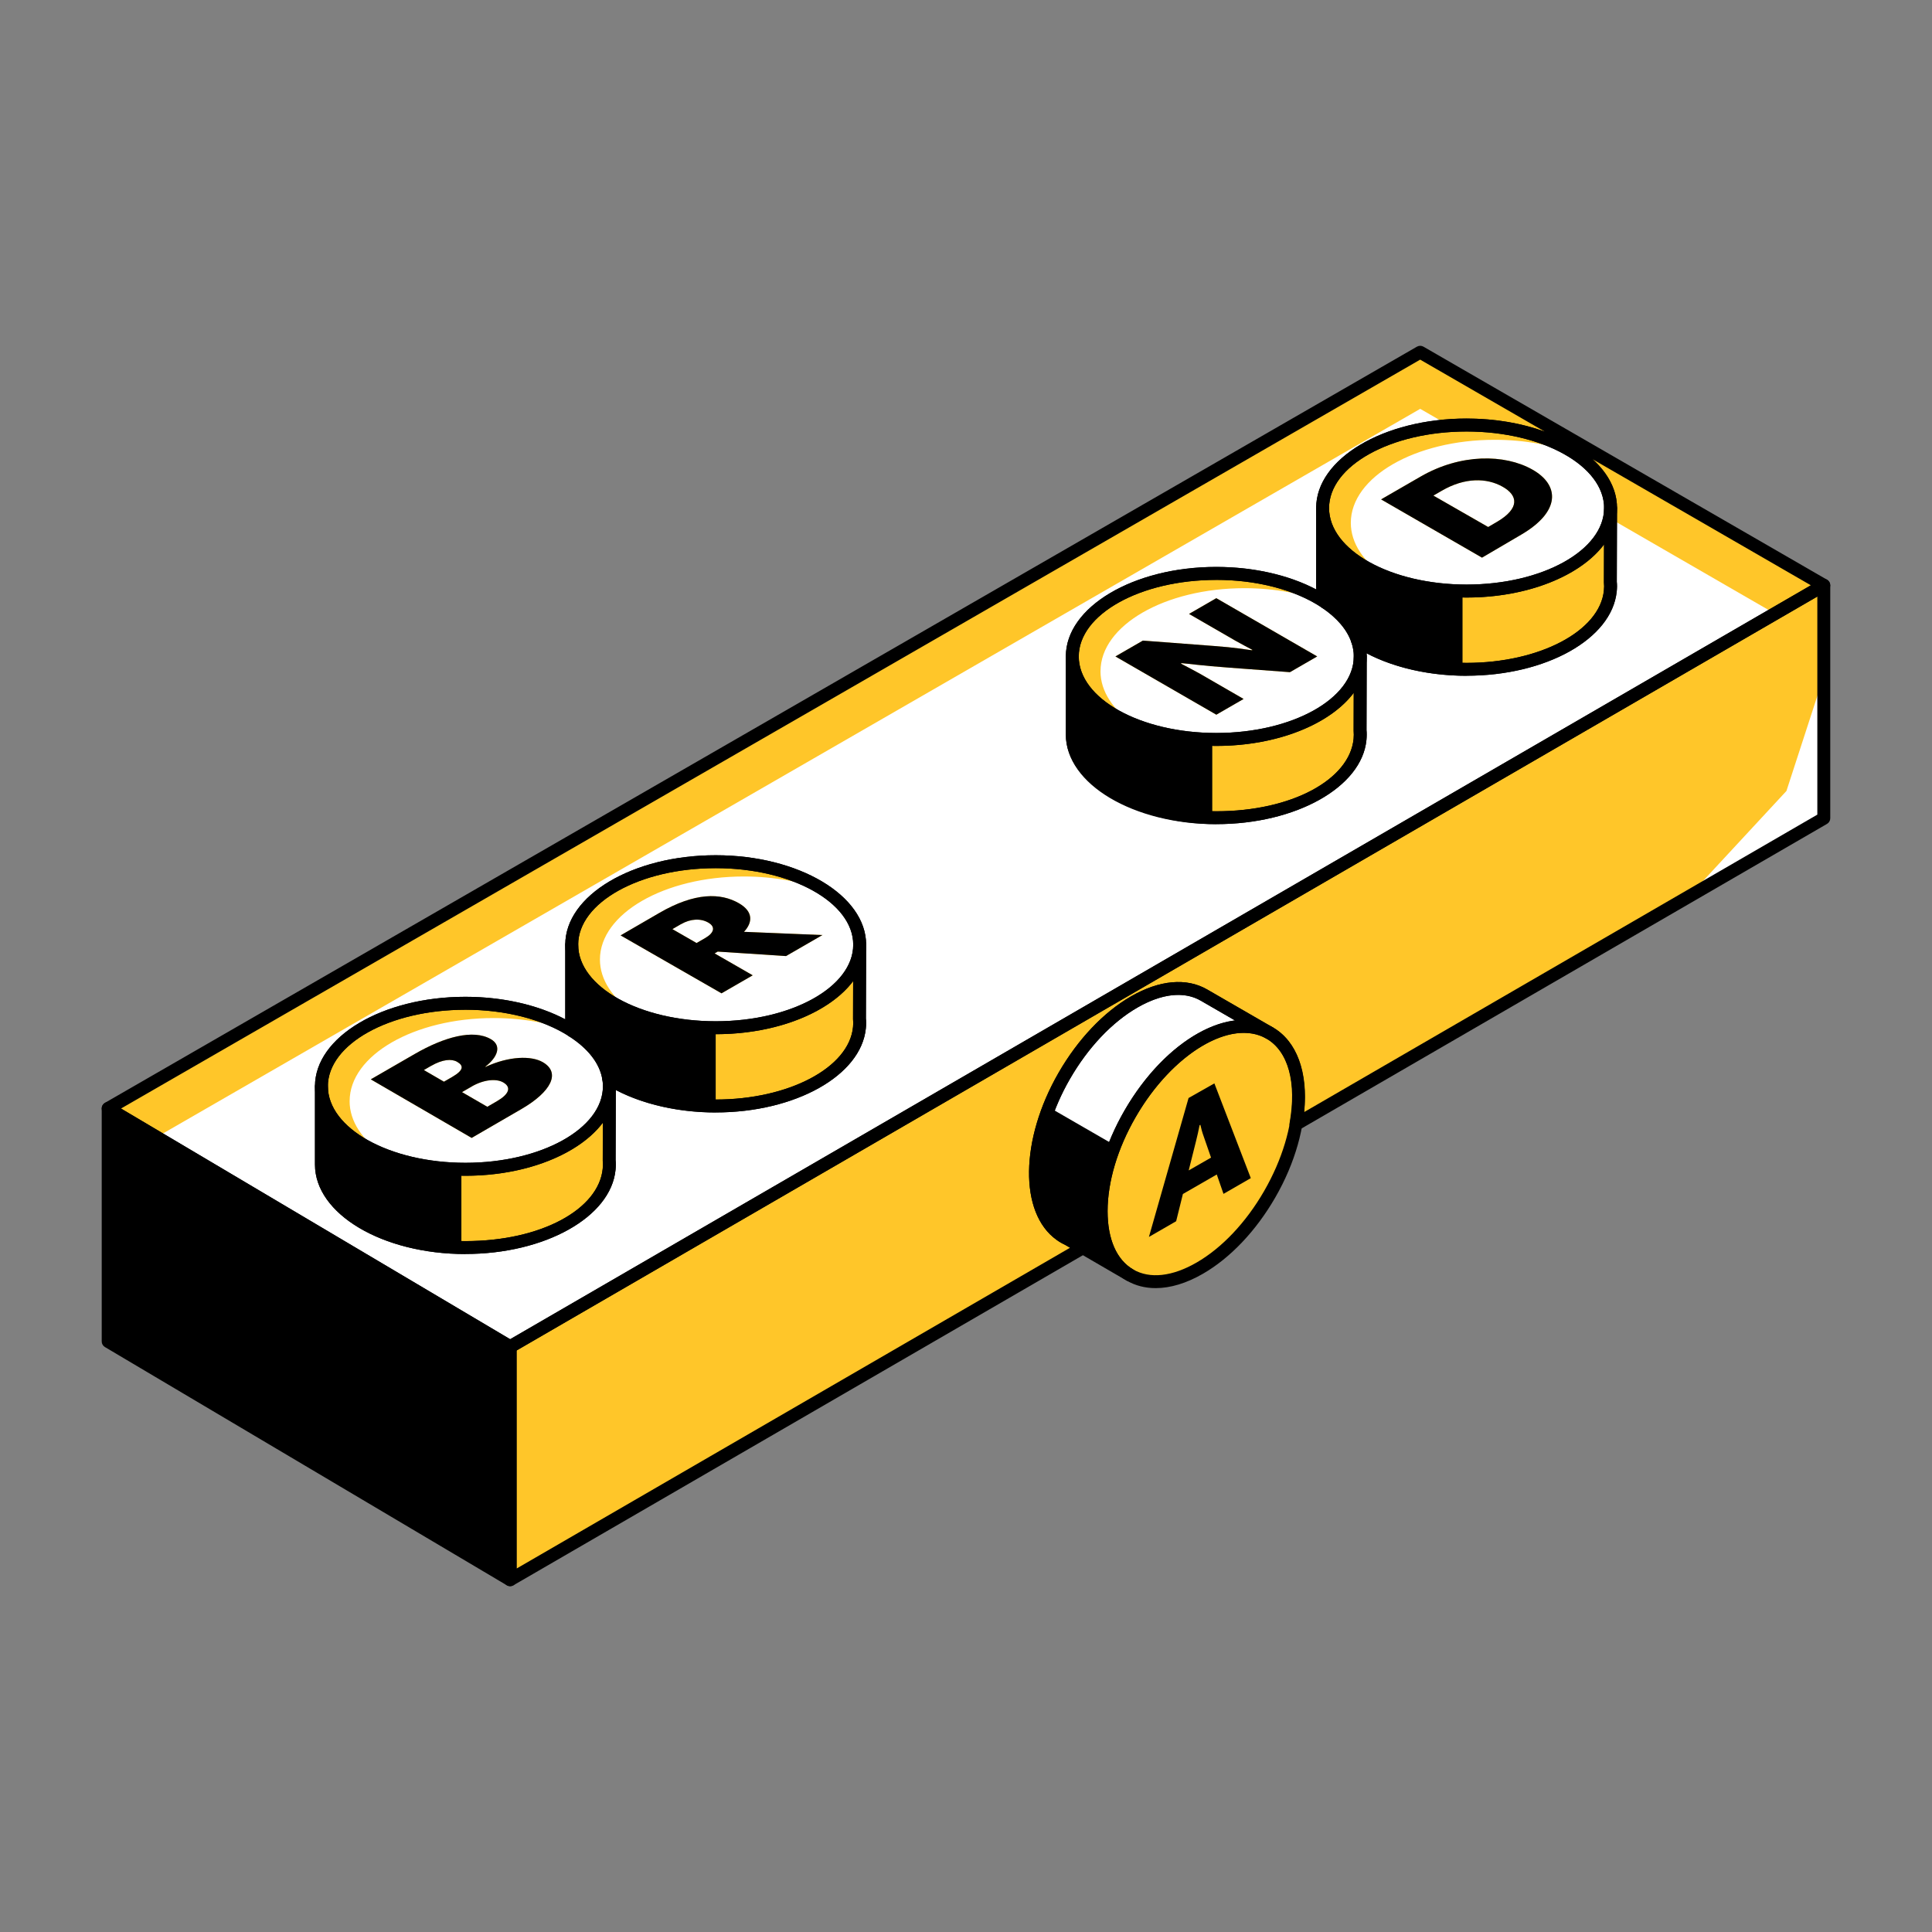 <?xml version="1.0" encoding="UTF-8"?>
<svg id="Layer_1" data-name="Layer 1" xmlns="http://www.w3.org/2000/svg" viewBox="0 0 595.28 595.28">
  <rect x="0" y="0" width="595.28" height="595.28" fill="#808080" stroke="none"/>
  <defs>
    <style>
      .cls-1 {
        fill: #fff;
      }

      .cls-2 {
        fill: #ffc629;
      }
    </style>
  </defs>
  <polygon points="157.18 486.74 33.34 413.33 33.34 341.53 157.18 414.94 157.18 486.74"/>
  <path class="cls-2" d="m157.18,414.94v71.79l176.49-102.3-4.58-2.66c-.4-.19-.8-.39-1.19-.61-.41-.23-.8-.49-1.18-.76h-.01s0,0,0,0c-10.67-7.63-10.26-29.05,1.22-48.93,11.89-20.59,31.15-31.73,43.03-24.88l20.28,11.71c7.7,4.44,10.36,15.37,8.07,28.11l162.64-94.27v-71.79l-404.76,234.61Z"/>
  <path class="cls-1" d="m437.59,108.54L33.34,341.53l123.84,73.41,404.76-234.61-124.35-71.79Zm-172.71,206.67c0,.48-.03.96-.07,1.44h0s0,.01,0,.01c-1.31,13.45-20.63,24.12-44.29,24.12-13.11,0-24.85-3.3-32.97-8.51.13.8.21,1.61.21,2.42l-.07,22.74c.04.46.07.92.07,1.38s-.03.96-.07,1.44h0s0,.01,0,.01c-1.31,13.45-20.63,24.12-44.29,24.12s-44.36-11.45-44.36-25.58v-24.12c0-14.13,19.86-25.58,44.36-25.58,13.11,0,24.85,3.3,32.97,8.51-.13-.8-.21-1.61-.21-2.42v-24.12c0-14.13,19.86-25.58,44.36-25.58s44.36,11.45,44.36,25.58l-.07,22.74c.04.46.07.92.07,1.38Zm231.28-133.11h0s0,.01,0,.01c-1.31,13.45-20.63,24.12-44.29,24.12-13.44,0-25.46-3.46-33.6-8.9.54,1.6.84,3.24.84,4.93l-.07,22.74c.04.46.07.92.07,1.38s-.03.96-.07,1.44h0s0,.01,0,.01c-1.31,13.45-20.63,24.12-44.29,24.12s-44.36-11.45-44.36-25.58v-24.12c0-14.13,19.86-25.58,44.36-25.58,13.44,0,25.46,3.46,33.6,8.9-.54-1.6-.84-3.24-.84-4.93v-24.12c0-14.13,19.86-25.58,44.36-25.58s44.36,11.45,44.36,25.58l-.07,22.74c.04.46.07.92.07,1.38s-.03.96-.07,1.44Z"/>
  <path class="cls-2" d="m437.59,125.97l8.99,5.19c1.74-.12,3.5-.2,5.3-.2,24.5,0,44.36,11.45,44.36,25.58v3.29s50.63,29.24,50.63,29.24l15.07-8.73-124.35-71.79L33.34,341.53l14.91,8.84L437.59,125.97Z"/>
  <g>
    <g>
      <ellipse class="cls-1" cx="451.88" cy="156.54" rx="44.36" ry="25.58"/>
      <path class="cls-2" d="m496.24,156.54c0,14.12-19.86,25.58-44.36,25.58s-44.36-11.45-44.36-25.58v24.12c0,1.69.3,3.33.84,4.93,4.92,3.29,8.42,7.31,9.92,11.74,8.14,5.44,20.16,8.9,33.6,8.9,23.65,0,42.98-10.67,44.29-24.12h0c.05-.49.07-.97.07-1.45s-.02-.92-.07-1.38l.07-22.74Z"/>
    </g>
    <g>
      <ellipse class="cls-1" cx="374.76" cy="202.26" rx="44.36" ry="25.58"/>
      <path class="cls-2" d="m419.12,202.26c0,14.12-19.86,25.58-44.36,25.58s-44.36-11.45-44.36-25.58v24.12c0,14.12,19.86,25.58,44.36,25.58s42.98-10.67,44.29-24.12h0c.05-.49.07-.97.07-1.45s-.02-.92-.07-1.38l.07-22.74Z"/>
    </g>
    <g>
      <ellipse class="cls-1" cx="220.52" cy="291.09" rx="44.36" ry="25.58"/>
      <path class="cls-2" d="m264.88,291.09c0,14.12-19.86,25.58-44.36,25.58s-44.36-11.45-44.36-25.58v24.12c0,.82.08,1.62.21,2.42,6.18,3.97,10.26,9.03,11.18,14.65,8.12,5.21,19.86,8.51,32.97,8.51,23.65,0,42.98-10.67,44.29-24.12h0c.05-.49.07-.97.07-1.45s-.02-.92-.07-1.38l.07-22.74Z"/>
    </g>
    <g>
      <ellipse class="cls-1" cx="143.4" cy="334.7" rx="44.36" ry="25.58"/>
      <path class="cls-2" d="m187.76,334.7c0,14.12-19.86,25.58-44.36,25.58s-44.36-11.45-44.36-25.58v24.12c0,14.12,19.86,25.58,44.36,25.58s42.98-10.67,44.29-24.12h0c.05-.49.07-.97.07-1.45s-.02-.92-.07-1.38l.07-22.74Z"/>
    </g>
  </g>
  <g>
    <ellipse class="cls-2" cx="369.7" cy="355.58" rx="43.06" ry="24.82" transform="translate(-123.09 497.95) rotate(-60)"/>
    <path class="cls-1" d="m348.17,392.87c-11.87-6.85-11.86-29.11.03-49.7,11.89-20.59,31.15-31.73,43.03-24.88l-20.28-11.71c-11.87-6.85-31.14,4.28-43.03,24.88-11.48,19.88-11.89,41.31-1.22,48.93h0s0,0,0,0c.38.27.77.53,1.17.76.39.22.79.43,1.19.61l19.09,11.09Z"/>
  </g>
  <g>
    <path class="cls-2" d="m114.24,332.57l13.58-7.84c9.05-5.22,17.97-7.7,23.43-4.54,3.37,1.95,2.18,5.48-1.74,8.49l.09.05c7.28-3.37,14.13-3.49,17.64-1.46,5.66,3.27,2.51,9.17-6.54,14.42l-15.38,8.92-31.08-18.05Zm18.55-4.14l-2.19,1.27,6.19,3.59,2.51-1.45c3.66-2.12,3.59-3.5,1.54-4.68-1.68-.97-4.46-.79-8.05,1.28Zm12.52,6.36l-2.96,1.71,7.8,4.52,2.96-1.72c3.66-2.12,4.6-4.25,1.95-5.79-2.15-1.24-6.03-.89-9.75,1.27Z"/>
    <path class="cls-2" d="m253.39,288.11l-11.21,6.47-21.04-1.38-.96.56,11.74,6.75-9.61,5.55-31.09-17.85,11.93-6.92c10.98-6.37,18.91-6.22,24.53-2.98,4.47,2.58,4.24,5.93,1.55,8.8l24.18,1Zm-43.58-3.36l-2.63,1.53,7.44,4.28,2.69-1.55c2.63-1.53,3.3-3.38.92-4.75-2.33-1.34-5.46-1.21-8.41.5Z"/>
    <path class="cls-2" d="m366.22,338.31l7.95-4.5,11.22,29.19-8.41,4.85-2.07-5.97-10.44,6.01-2.08,8.39-8.39,4.84,12.22-42.82Zm.05,22.31l6.87-3.94-2.21-6.38c-.61-1.69-.75-2.4-1.08-3.73l-.24.13c-.37,1.78-.61,3.02-1.13,5.04l-2.22,8.87Z"/>
    <path class="cls-2" d="m363.84,204.46c1.38.73,4.51,2.34,5.79,3.08l13.54,7.82-8.4,4.85-31.09-17.95,8.46-4.88,21.92,1.66c6.8.5,9.17,1.02,11.68,1.31l.17-.1c-1.43-.76-3.95-2.09-5.19-2.8l-14.36-8.29,8.4-4.85,31.09,17.95-8.4,4.85-18.65-1.39c-9.13-.67-12.15-1.19-14.73-1.39l-.23.13Z"/>
    <path class="cls-2" d="m437.72,146.84c12.36-7.14,25.94-6.95,34.42-2.16,8.49,4.79,8.71,12.94-3.39,20.03l-12.12,7.11-31.09-17.95,12.18-7.03Zm23.45,14c7.26-4.24,6.48-8.23,1.85-10.85-4.97-2.83-11.74-2.87-18.74,1.19l-2.63,1.52,16.88,9.68,2.63-1.54Z"/>
  </g>
  <path d="m323.24,341.21c-6.6,16.73-5.46,32.8,3.47,39.18h0s.01,0,.01,0c.38.27.77.53,1.18.76.39.22.79.43,1.19.61l19.09,11.09c-10.01-5.78-11.54-22.51-4.65-39.95l-20.28-11.71Z"/>
  <path d="m142.16,360.24c-23.92-.38-43.12-11.66-43.12-25.54v24.12c0,13.88,19.2,25.16,43.12,25.54v-24.12Z"/>
  <path d="m177.4,291.11v24.12c0,1.14.17,2.25.43,3.35,5.05,3.58,8.41,7.96,9.51,12.76,7.89,5.59,19.8,9.22,33.18,9.43v-24.12c-23.92-.38-43.12-11.66-43.12-25.54Z"/>
  <path d="m373.52,228.54c-23.92-.38-43.12-11.66-43.12-25.54v24.12c0,13.88,19.2,25.16,43.12,25.54v-24.12Z"/>
  <path d="m407.51,157.28v24.12c0,1.38.24,2.72.6,4.03,5.37,3.53,9.05,7.92,10.39,12.77,7.88,5.19,19.31,8.54,32.13,8.74v-24.12c-23.92-.38-43.12-11.66-43.12-25.54Z"/>
  <g>
    <path class="cls-2" d="m416.21,161.09c0-14.12,19.86-25.58,44.36-25.58,9.37,0,18.04,1.68,25.21,4.54-8.14-5.56-20.29-9.09-33.9-9.09-24.5,0-44.36,11.45-44.36,25.58,0,8.72,7.59,16.42,19.16,21.03-6.52-4.45-10.47-10.2-10.47-16.48Z"/>
    <path class="cls-2" d="m339.09,206.81c0-14.12,19.86-25.58,44.36-25.58,9.37,0,18.04,1.68,25.2,4.54-8.14-5.56-20.29-9.09-33.9-9.09-24.5,0-44.36,11.45-44.36,25.58,0,8.72,7.59,16.42,19.16,21.03-6.52-4.45-10.47-10.2-10.47-16.48Z"/>
    <path class="cls-2" d="m184.85,295.64c0-14.12,19.86-25.58,44.36-25.58,9.37,0,18.04,1.68,25.21,4.54-8.14-5.56-20.29-9.09-33.9-9.09-24.5,0-44.36,11.45-44.36,25.58,0,8.72,7.59,16.42,19.16,21.03-6.52-4.45-10.47-10.2-10.47-16.48Z"/>
    <path class="cls-2" d="m107.73,339.26c0-14.12,19.86-25.58,44.36-25.58,9.37,0,18.04,1.68,25.2,4.54-8.14-5.56-20.29-9.09-33.9-9.09-24.5,0-44.36,11.45-44.36,25.58,0,8.72,7.59,16.42,19.16,21.03-6.52-4.45-10.47-10.2-10.47-16.48Z"/>
  </g>
  <polygon class="cls-1" points="561.94 208.32 550.43 243.71 520.39 276.12 561.94 252.13 561.94 208.32"/>
  <path d="m157.18,488.73c-.35,0-.7-.09-1.02-.28l-123.84-73.41c-.6-.36-.98-1.01-.98-1.71v-71.8c0-.72.38-1.37,1.01-1.73.62-.35,1.38-.35,2,.02l123.84,73.41c.6.36.98,1.01.98,1.71v71.8c0,.72-.38,1.37-1.01,1.73-.31.17-.64.26-.99.26Zm-121.85-76.54l119.86,71.05v-67.17l-119.86-71.05v67.17Z"/>
  <path d="m157.18,488.73c-.34,0-.68-.09-1-.26-.62-.36-1-1.02-1-1.73v-71.8c0-.71.38-1.37.99-1.72l404.76-234.61c.62-.36,1.37-.36,2,0,.62.36,1,1.02,1,1.73v71.79c0,.71-.38,1.37-.99,1.72l-162.64,94.27c-.68.39-1.51.36-2.15-.09-.63-.45-.95-1.22-.81-1.98,2.24-12.43-.42-22.16-7.11-26.03l-20.27-11.71c-5.1-2.95-12.03-2.18-19.51,2.14-7.83,4.53-15.22,12.34-20.79,22.01-10.73,18.58-11.52,39.36-1.78,46.32.34.24.67.46,1.01.65.35.21.69.38,1.04.54l4.75,2.75c.61.36.99,1.01.99,1.72s-.38,1.37-.99,1.72l-176.49,102.3c-.31.18-.65.27-1,.27Zm1.99-72.64v67.2l170.53-98.84-1.61-.94c-.3-.13-.75-.36-1.2-.62-.45-.25-.9-.55-1.34-.87-11.55-8.26-11.27-30.9.65-51.54,5.93-10.26,13.83-18.59,22.25-23.46,8.78-5.07,17.13-5.82,23.5-2.15l20.27,11.71c7.4,4.27,10.87,13.85,9.63,26.06l158.1-91.64v-67.19l-400.78,232.3Z"/>
  <path d="m157.18,416.93c-.35,0-.7-.09-1.02-.28l-123.84-73.41c-.61-.36-.98-1.02-.98-1.72,0-.71.38-1.36,1-1.72L436.59,106.81c.62-.35,1.38-.35,1.99,0l124.35,71.8c.62.36,1,1.02,1,1.73s-.38,1.36-.99,1.72l-404.76,234.61c-.31.18-.66.27-1,.27Zm-119.9-75.38l119.91,71.08,400.77-232.29-67.22-38.82c4.74,4.33,7.49,9.48,7.49,15.01l-.07,22.75c.04.33.07.85.07,1.37,0,.55-.04,1.09-.09,1.63h-.01c-1.57,14.64-21.82,25.93-46.26,25.93-11.42,0-22.37-2.49-30.79-6.92.02.32.03.64.03.95l-.06,22.75c.04.33.06.85.06,1.37s-.03,1.09-.08,1.63c-1.41,14.55-21.74,25.94-46.27,25.94s-46.36-12.36-46.36-27.57v-24.12c0-15.2,20.8-27.57,46.36-27.57,11.41,0,22.36,2.49,30.79,6.92-.02-.32-.03-.64-.03-.95v-24.12c0-15.2,20.79-27.57,46.35-27.57,8.81,0,17.06,1.47,24.08,4.02l-38.37-22.16L37.28,341.56Zm337.47-162.88c-23.37,0-42.37,10.58-42.37,23.59v24.12c0,13,19.01,23.58,42.37,23.58s41.09-9.81,42.31-22.32c.04-.43.06-.85.06-1.26s-.02-.8-.05-1.2l.05-22.93c0-1.4-.25-2.84-.74-4.29-.27-.81,0-1.7.68-2.22.67-.52,1.61-.54,2.32-.07,8.14,5.45,19.98,8.57,32.49,8.57,22.5,0,41.09-9.81,42.31-22.32h0c.04-.43.07-.84.07-1.26s-.02-.8-.06-1.2l.06-22.93c0-13-19.01-23.58-42.37-23.58s-42.37,10.58-42.37,23.58v24.12c0,1.41.25,2.85.74,4.29.27.81,0,1.7-.67,2.22-.67.51-1.61.56-2.32.07-8.15-5.45-19.99-8.57-32.49-8.57Zm-231.36,207.72c-25.56,0-46.35-12.36-46.35-27.57v-24.12c0-15.2,20.79-27.57,46.35-27.57,11.36,0,22.34,2.49,30.77,6.92v-22.97c0-15.2,20.79-27.57,46.35-27.57s46.36,12.36,46.36,27.57l-.07,22.75c.04.33.07.85.07,1.37s-.03,1.08-.08,1.61c-1.42,14.57-21.75,25.95-46.28,25.95-11.36,0-22.34-2.49-30.77-6.92l-.06,21.6c.04.33.07.85.07,1.37,0,.55-.04,1.09-.09,1.63-1.41,14.55-21.74,25.93-46.27,25.93Zm0-75.27c-23.36,0-42.37,10.58-42.37,23.58v24.12c0,13,19.01,23.58,42.37,23.58s41.09-9.81,42.31-22.32c.04-.43.07-.85.07-1.26s-.02-.8-.06-1.2l.06-22.93c0-.71-.07-1.41-.19-2.1-.12-.78.22-1.56.87-1.99s1.5-.44,2.17-.01c8.11,5.2,19.73,8.19,31.89,8.19,22.5,0,41.09-9.81,42.31-22.32,0-.04,0-.07.01-.11.03-.38.06-.76.06-1.15s-.02-.8-.06-1.2l.06-22.93c0-13-19.01-23.58-42.37-23.58s-42.37,10.58-42.37,23.58v24.12c0,.71.07,1.42.19,2.11.12.78-.22,1.56-.87,1.99-.66.43-1.51.44-2.17.01-8.11-5.2-19.74-8.19-31.9-8.19Zm121.41,5.53h.05-.05Z"/>
  <g>
    <g>
      <path d="m451.88,184.11c-25.56,0-46.35-12.36-46.35-27.57s20.79-27.57,46.35-27.57,46.36,12.36,46.36,27.57-20.8,27.57-46.36,27.57Zm0-51.15c-23.36,0-42.37,10.58-42.37,23.58s19.01,23.58,42.37,23.58,42.37-10.58,42.37-23.58-19.01-23.58-42.37-23.58Z"/>
      <path d="m451.88,208.23c-13.28,0-25.93-3.37-34.71-9.24-.36-.24-.64-.6-.78-1.02-1.32-3.9-4.48-7.61-9.14-10.73-.36-.24-.64-.6-.78-1.02-.63-1.85-.94-3.72-.94-5.57v-24.12c0-1.1.89-1.99,1.99-1.99s1.99.89,1.99,1.99c0,13,19.01,23.58,42.37,23.58s42.3-10.54,42.37-23.51v-.08c0-1.1.89-1.99,1.99-1.99h0c1.09,0,1.99.89,1.99,1.99h0v.09l-.07,22.65c.04.33.07.85.07,1.37,0,.55-.04,1.09-.09,1.63-1.41,14.55-21.74,25.93-46.27,25.93Zm-31.95-12.2c8.12,5.23,19.71,8.22,31.95,8.22,22.5,0,41.09-9.81,42.31-22.32.04-.43.07-.85.07-1.26s-.02-.8-.06-1.2l.03-11.71c-7.24,9.62-23.49,16.35-42.34,16.35s-35.14-6.74-42.37-16.39v12.95c0,1.2.18,2.44.54,3.67,4.83,3.36,8.23,7.38,9.88,11.7Z"/>
    </g>
    <g>
      <path d="m374.76,229.83c-25.56,0-46.36-12.36-46.36-27.57s20.8-27.57,46.36-27.57,46.35,12.37,46.35,27.57-20.79,27.57-46.35,27.57Zm0-51.15c-23.37,0-42.37,10.58-42.37,23.59s19.01,23.58,42.37,23.58,42.37-10.58,42.37-23.58-19.01-23.59-42.37-23.59Z"/>
      <path d="m374.76,253.95c-25.56,0-46.36-12.36-46.36-27.57v-24.12c0-1.1.89-1.99,1.99-1.99s1.99.89,1.99,1.99c0,13,19.01,23.58,42.37,23.58s42.3-10.54,42.37-23.52v-.07c0-1.1.89-1.99,1.99-1.99h0c1.09,0,1.99.89,1.99,1.99h0v.08l-.06,22.66c.04.33.06.85.06,1.37s-.03,1.09-.08,1.63c-1.41,14.55-21.74,25.94-46.27,25.94Zm-42.37-40.51v12.95c0,13,19.01,23.58,42.37,23.58s41.09-9.81,42.31-22.32c.04-.43.06-.85.06-1.26s-.02-.8-.05-1.2l.03-11.71c-7.24,9.63-23.49,16.35-42.34,16.35s-35.15-6.74-42.37-16.39Z"/>
    </g>
    <g>
      <path d="m220.52,318.65c-25.56,0-46.35-12.36-46.35-27.57s20.79-27.57,46.35-27.57,46.36,12.36,46.36,27.57-20.8,27.57-46.36,27.57Zm0-51.15c-23.36,0-42.37,10.58-42.37,23.58s19.01,23.58,42.37,23.58,42.37-10.58,42.37-23.58-19.01-23.58-42.37-23.58Z"/>
      <path d="m220.52,342.78c-12.9,0-25.31-3.22-34.04-8.82-.48-.31-.8-.8-.89-1.35-.8-4.89-4.36-9.49-10.29-13.29-.48-.31-.8-.8-.89-1.35-.15-.91-.24-1.82-.24-2.75v-24.12c0-1.1.89-1.99,1.99-1.99s1.99.89,1.99,1.99c0,13,19.01,23.58,42.37,23.58s42.3-10.54,42.37-23.51v-.08c0-1.1.89-1.99,1.99-1.99h0c1.09,0,1.99.89,1.99,1.99h0v.09l-.07,22.65c.04.33.07.85.07,1.37s-.03,1.08-.08,1.61c-1.42,14.57-21.75,25.95-46.28,25.95Zm-31.17-11.73c8.06,4.93,19.37,7.74,31.17,7.74,22.5,0,41.09-9.81,42.31-22.32,0-.04,0-.07.01-.11.03-.38.06-.76.06-1.15s-.02-.8-.06-1.2l.03-11.71c-7.24,9.62-23.49,16.35-42.34,16.35s-35.14-6.74-42.37-16.39v12.95c0,.43.03.85.07,1.26,6.11,4.11,9.93,9.12,11.13,14.58Z"/>
    </g>
    <g>
      <path d="m143.4,362.27c-25.56,0-46.35-12.36-46.35-27.57s20.79-27.57,46.35-27.57,46.36,12.36,46.36,27.57-20.8,27.57-46.36,27.57Zm0-51.15c-23.36,0-42.37,10.58-42.37,23.58s19.01,23.58,42.37,23.58,42.37-10.58,42.37-23.58-19.01-23.58-42.37-23.58Z"/>
      <path d="m143.4,386.39c-25.56,0-46.35-12.36-46.35-27.57v-24.12c0-1.1.89-1.99,1.99-1.99s1.99.89,1.99,1.99c0,13,19.01,23.58,42.37,23.58s42.3-10.54,42.37-23.51v-.08c0-1.1.89-1.99,1.99-1.99h0c1.09,0,1.99.89,1.99,1.99v.11l-.07,22.64c.04.33.07.85.07,1.37,0,.55-.04,1.09-.09,1.63-1.41,14.55-21.74,25.93-46.27,25.93Zm-42.37-40.51v12.95c0,13,19.01,23.58,42.37,23.58s41.09-9.81,42.31-22.32c.04-.43.07-.85.07-1.26s-.02-.8-.06-1.2l.03-11.71c-7.24,9.62-23.49,16.35-42.34,16.35s-35.14-6.74-42.37-16.39Z"/>
    </g>
  </g>
  <g>
    <path d="m356.08,396.89c-3.24,0-6.24-.76-8.91-2.3-6.38-3.69-9.9-11.3-9.89-21.43,0-9.73,3.27-20.74,9.19-30.99,12.63-21.88,32.73-33.12,45.75-25.61,12.81,7.4,13.12,30.92.7,52.43-5.92,10.26-13.82,18.59-22.25,23.46-5.11,2.96-10.08,4.44-14.59,4.44Zm27.15-78.66c-10.62,0-24.16,10.11-33.3,25.94-5.58,9.66-8.66,19.96-8.66,29.01,0,8.65,2.8,15.03,7.9,17.97h0c5.1,2.95,12.02,2.19,19.52-2.14,7.83-4.52,15.21-12.34,20.79-22,11.33-19.61,11.66-40.68.76-46.98-2.1-1.21-4.47-1.79-7.01-1.79Z"/>
    <path d="m348.17,394.86c-.34,0-.68-.09-1-.26-.03-.02-.06-.04-.09-.05l-19-11.04c-.3-.13-.75-.36-1.2-.62-.45-.26-.91-.55-1.34-.87-11.55-8.26-11.27-30.9.65-51.54,5.93-10.26,13.83-18.59,22.25-23.46,8.78-5.07,17.13-5.82,23.5-2.15l20.27,11.71c.95.55,1.28,1.77.73,2.72-.55.95-1.76,1.27-2.72.73h0c-10.89-6.27-28.98,4.54-40.3,24.15-5.58,9.66-8.66,19.96-8.66,29.01,0,8.61,2.78,14.98,7.84,17.93l.06.03h0c.95.55,1.27,1.77.72,2.72-.37.64-1.04,1-1.72,1Zm14.86-88.32c-3.81,0-8.1,1.32-12.59,3.91-7.83,4.53-15.22,12.34-20.79,22.01-10.73,18.58-11.52,39.36-1.78,46.32.34.25.68.46,1.02.66.34.2.68.38,1.03.53l9.57,5.56c-1.45-3.48-2.21-7.64-2.21-12.36,0-9.73,3.27-20.74,9.19-30.99,9.25-16.02,22.5-26.34,34.05-27.76l-10.56-6.1c-2.04-1.18-4.38-1.77-6.92-1.77Z"/>
  </g>
  <g>
    <path d="m114.24,332.57l13.58-7.84c9.05-5.22,17.97-7.7,23.43-4.54,3.37,1.95,2.18,5.48-1.74,8.49l.09.05c7.28-3.37,14.13-3.49,17.64-1.46,5.66,3.27,2.51,9.17-6.54,14.42l-15.38,8.92-31.08-18.05Zm18.55-4.14l-2.19,1.27,6.19,3.59,2.51-1.45c3.66-2.12,3.59-3.5,1.54-4.68-1.68-.97-4.46-.79-8.05,1.28Zm12.52,6.36l-2.96,1.71,7.8,4.52,2.96-1.72c3.66-2.12,4.6-4.25,1.95-5.79-2.15-1.24-6.03-.89-9.75,1.27Z"/>
    <path d="m253.39,288.11l-11.21,6.47-21.04-1.38-.96.56,11.74,6.75-9.61,5.55-31.09-17.85,11.93-6.92c10.98-6.37,18.91-6.22,24.53-2.98,4.47,2.58,4.24,5.93,1.55,8.8l24.18,1Zm-43.58-3.36l-2.63,1.53,7.44,4.28,2.69-1.55c2.63-1.53,3.3-3.38.92-4.75-2.33-1.34-5.46-1.21-8.41.5Z"/>
    <path d="m366.22,338.31l7.95-4.5,11.22,29.19-8.41,4.85-2.07-5.97-10.44,6.01-2.08,8.39-8.39,4.84,12.22-42.82Zm.05,22.31l6.87-3.94-2.21-6.38c-.61-1.69-.75-2.4-1.08-3.73l-.24.13c-.37,1.78-.61,3.02-1.13,5.04l-2.22,8.87Z"/>
    <path d="m363.84,204.46c1.38.73,4.51,2.34,5.79,3.08l13.54,7.82-8.4,4.85-31.09-17.95,8.46-4.88,21.92,1.66c6.8.5,9.17,1.02,11.68,1.31l.17-.1c-1.43-.76-3.95-2.09-5.19-2.8l-14.36-8.29,8.4-4.85,31.09,17.95-8.4,4.85-18.65-1.39c-9.13-.67-12.15-1.19-14.73-1.39l-.23.13Z"/>
    <path d="m437.72,146.84c12.36-7.14,25.94-6.95,34.42-2.16,8.49,4.79,8.71,12.94-3.39,20.03l-12.12,7.11-31.09-17.95,12.18-7.03Zm23.45,14c7.26-4.24,6.48-8.23,1.85-10.85-4.97-2.83-11.74-2.87-18.74,1.19l-2.63,1.52,16.88,9.68,2.63-1.54Z"/>
  </g>
</svg>